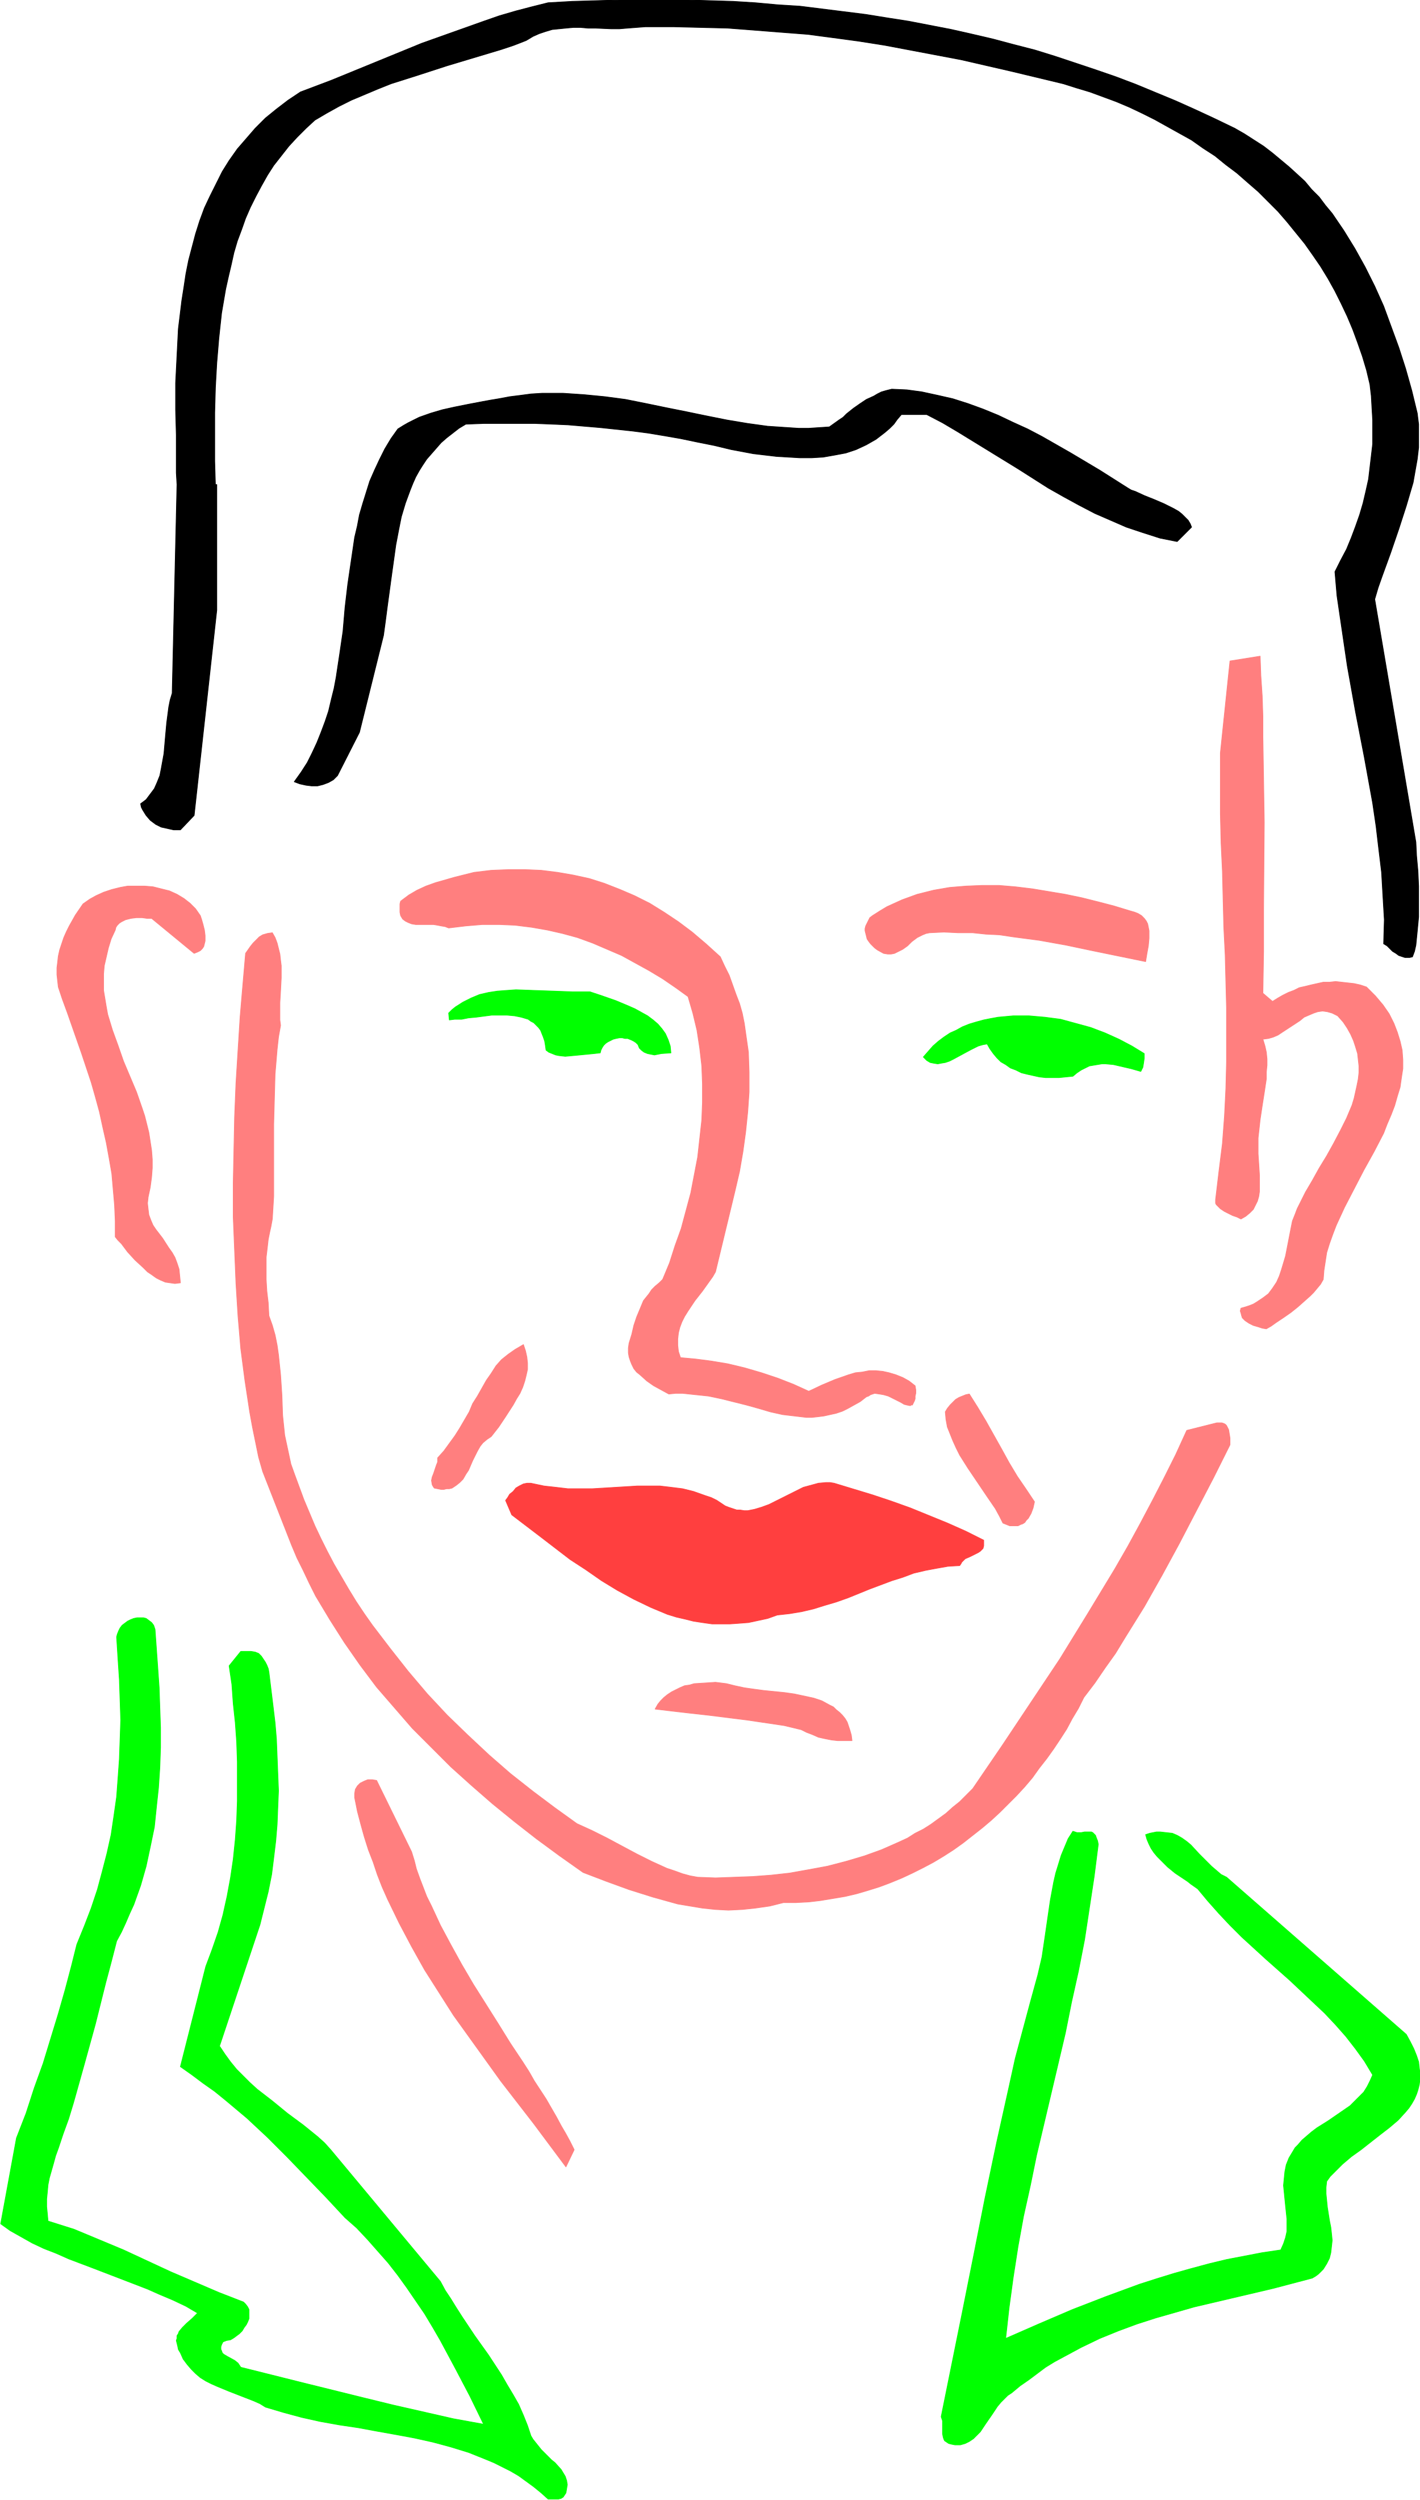 <svg xmlns="http://www.w3.org/2000/svg" fill-rule="evenodd" height="588.515" preserveAspectRatio="none" stroke-linecap="round" viewBox="0 0 2070 3642" width="334.416"><style>.pen0{stroke:#000;stroke-width:1;stroke-linejoin:round}.brush1{fill:#000}.brush2{fill:#ff7f7f}.pen2{stroke:#ff7f7f;stroke-width:1;stroke-linejoin:round}.brush3{fill:#0f0}.pen3{stroke:#0f0;stroke-width:1;stroke-linejoin:round}</style><path class="brush1" style="stroke:none" d="m1550 122 19 6 20 6 19 7 19 7 19 8 19 9 18 9 18 10 18 10 18 10 17 12 17 11 16 13 16 12 16 14 15 13 14 14 15 15 13 15 13 16 13 16 12 17 11 16 11 18 10 18 9 18 9 19 8 19 7 19 7 20 6 20 5 21 2 17 1 18 1 17v35l-2 17-2 17-2 17-4 18-4 17-5 17-6 17-6 16-7 17-9 17-8 16 3 35 5 34 5 34 5 34 12 67 13 67 12 66 5 34 4 34 4 33 2 35 2 34-1 35 5 3 4 4 4 4 5 3 4 3 6 2 3 1h7l4-1 3-8 2-9 1-10 1-10 2-21v-45l-1-22-2-22-1-20-60-354 5-17 6-17 12-33 12-35 11-34 5-17 5-17 3-17 3-17 2-17v-34l-2-16-8-33-9-32-10-31-11-30-11-30-13-29-14-28-15-27-16-26-17-25-10-12-9-12-11-11-10-12-12-11-11-10-24-20-13-10-14-9-14-9-14-8-29-14-28-13-29-13-29-12-29-12-29-11-29-10-30-10-30-10-29-9-31-8-30-8-30-7-31-7-31-6-31-6-32-5-31-5-32-4-32-4-32-4-32-2-33-3-32-2-33-1-33-1H902l-34 1-34 1-35 2-24 6-23 6-24 7-23 8-45 16-45 16-44 18-44 18-44 18-45 17-18 12-17 13-16 13-15 15-13 15-13 15-12 17-10 16-9 18-9 18-8 17-7 19-6 19-5 19-5 19-4 20-3 20-3 19-5 41-2 39-2 40v39l1 37v55l1 17-7 304-3 10-2 10-3 23-2 22-2 23-2 11-2 11-2 10-4 10-4 9-6 8-6 8-8 6 1 5 2 4 5 8 6 7 8 6 8 4 9 2 9 2h10l20-21 33-299V706h-2l-1-34v-71l1-36 2-36 3-36 4-37 6-35 4-18 4-17 4-18 5-17 6-16 6-17 7-16 8-16 8-15 9-16 9-14 11-14 11-14 12-13 13-13 13-12 17-10 18-10 18-9 19-8 19-8 20-8 41-13 40-13 40-12 40-12 18-6 18-7 10-6 9-4 9-3 10-3 10-1 10-1 11-1h10l11 1h11l23 1h12l12-1 13-1 13-1h40l40 1 40 1 39 3 38 3 39 3 38 5 37 5 38 6 37 7 37 7 37 7 74 17 75 18z"/><path class="pen0" fill="none" d="m1550 122 19 6 20 6 19 7 19 7 19 8 19 9 18 9 18 10 18 10 18 10 17 12 17 11 16 13 16 12 16 14 15 13 14 14 15 15 13 15 13 16 13 16 12 17 11 16 11 18 10 18 9 18 9 19 8 19 7 19 7 20 6 20 5 21m0 0 2 17 1 18 1 17v35l-2 17-2 17-2 17-4 18-4 17-5 17-6 17-6 16-7 17-9 17-8 16m0 0 3 35 5 34 5 34 5 34 12 67 13 67 12 66 5 34 4 34 4 33 2 35 2 34-1 35m0 0 5 3 4 4 4 4 5 3 4 3 6 2 3 1h7l4-1m0 0 3-8 2-9 1-10 1-10 2-21v-45l-1-22-2-22-1-20m0 0-60-354m0 0 5-17 6-17 12-33 12-35 11-34 5-17 5-17 3-17 3-17 2-17v-34l-2-16m0 0-8-33-9-32-10-31-11-30-11-30-13-29-14-28-15-27-16-26-17-25-10-12-9-12-11-11-10-12-12-11-11-10-24-20-13-10-14-9-14-9-14-8"/><path class="pen0" fill="none" d="m1800 187-29-14-28-13-29-13-29-12-29-12-29-11-29-10-30-10-30-10-29-9-31-8-30-8-30-7-31-7-31-6-31-6-32-5-31-5-32-4-32-4-32-4-32-2-33-3-32-2-33-1-33-1H902l-34 1-34 1-35 2m0 0-24 6-23 6-24 7-23 8-45 16-45 16-44 18-44 18-44 18-45 17m0 0-18 12-17 13-16 13-15 15-13 15-13 15-12 17-10 16-9 18-9 18-8 17-7 19-6 19-5 19-5 19-4 20-3 20-3 19-5 41-2 39-2 40v39l1 37v55l1 17m0 0-7 304m0 0-3 10-2 10-3 23-2 22-2 23-2 11-2 11-2 10-4 10-4 9-6 8-6 8-8 6m0 0 1 5 2 4 5 8 6 7 8 6 8 4 9 2 9 2h10m0 0 20-21 33-299V706h-2"/><path class="pen0" fill="none" d="m314 706-1-34v-71l1-36 2-36 3-36 4-37 6-35 4-18 4-17 4-18 5-17 6-16 6-17 7-16 8-16 8-15 9-16 9-14 11-14 11-14 12-13 13-13 13-12m0 0 17-10 18-10 18-9 19-8 19-8 20-8 41-13 40-13 40-12 40-12 18-6 18-7m0 0 10-6 9-4 9-3 10-3 10-1 10-1 11-1h10l11 1h11l23 1h12l12-1 13-1 13-1m0 0h40l40 1 40 1 39 3 38 3 39 3 38 5 37 5 38 6 37 7 37 7 37 7 74 17 75 18"/><path class="pen0 brush1" d="m559 926 3-22 3-23 6-44 6-43 4-21 4-20 6-20 7-19 4-10 4-9 5-9 5-8 6-9 7-8 7-8 7-8 8-7 9-7 9-7 10-6 26-1h75l25 1 23 1 47 4 47 5 23 3 24 4 23 4 24 5 25 5 25 6 16 3 16 3 17 2 17 2 17 1 17 1h17l17-1 17-3 16-3 15-5 15-7 7-4 7-4 13-10 7-6 6-6 5-7 6-7h37l23 12 22 13 44 27 44 27 44 28 23 13 22 12 23 12 23 10 23 10 24 8 25 8 25 5 21-21-2-5-3-5-4-4-5-5-5-4-7-4-14-7-14-6-15-6-13-6-6-2-5-3-41-26-42-25-21-12-21-12-21-11-22-10-21-10-22-9-22-8-22-7-22-5-23-5-22-3-22-1-8 2-7 2-6 3-5 3-11 5-9 6-10 7-10 8-5 5-6 4-7 5-7 5-15 1-15 1h-15l-15-1-30-2-29-4-30-5-30-6-29-6-30-6-29-6-30-6-30-4-31-3-30-2h-31l-16 1-15 2-16 2-16 3-12 2-11 2-21 4-20 4-18 4-17 5-17 6-16 8-7 4-8 5-10 14-9 15-8 16-7 15-7 16-5 16-5 16-5 17-3 16-4 17-5 34-5 34-4 34-3 35-5 34-5 33-3 16-4 16-4 17-5 15-6 16-6 15-7 15-7 14-9 14-10 14 8 3 9 2 8 1h9l8-2 8-3 7-4 3-3 3-3 32-63 35-141z"/><path class="pen2 brush2" d="m1793 963-14 134v89l1 42 2 42 1 41 1 40 2 40 1 39 1 39v78l-1 39-2 40-3 40-5 40-5 42v5l1 2 2 2 4 4 6 4 12 6 6 2 6 3 7-4 6-5 5-5 3-6 3-6 2-7 1-7v-24l-1-16-1-15v-23l1-9 2-18 3-20 3-19 3-20v-10l1-10v-9l-1-10-2-9-3-10 8-1 7-2 7-3 6-4 26-17 6-5 7-3 7-3 6-2 7-1 7 1 7 2 8 4 8 9 6 9 5 9 4 9 3 9 3 10 1 9 1 9v10l-1 9-2 10-2 9-2 9-3 10-8 19-9 18-10 19-10 18-11 18-10 18-10 17-8 16-4 8-3 8-4 10-2 10-8 41-3 10-3 10-3 9-4 9-6 9-6 8-8 6-9 6-5 3-5 2-6 2-7 2-1 4 1 3 1 4 1 3 2 2 2 2 6 4 6 3 7 2 6 2 6 1 7-4 7-5 12-8 10-7 10-8 9-8 9-8 5-5 5-6 5-6 4-7 1-13 2-13 2-13 4-13 5-14 5-13 6-13 6-13 14-27 14-27 15-27 14-27 5-13 6-14 5-13 4-14 4-13 2-14 2-13v-13l-1-14-3-13-4-13-5-13-7-14-9-13-11-13-6-6-7-7-9-3-9-2-9-1-9-1-9-1-9 1h-9l-9 2-9 2-8 2-9 2-8 4-8 3-8 4-7 4-8 5-14-12 1-61v-62l1-126-1-63-1-61v-30l-1-30-2-30-1-28-44 7zM584 1313l-1 4v12l1 5 3 5 4 3 4 2 5 2 6 1h26l6 1 5 1 6 1 5 2 25-3 24-2h25l23 1 24 3 23 4 22 5 22 6 22 8 21 9 21 9 20 11 20 11 20 12 19 13 18 13 7 24 6 25 4 26 3 26 1 26v27l-1 26-3 27-3 27-5 26-5 26-7 26-7 26-9 25-8 25-10 24-5 5-6 5-5 5-4 6-4 5-4 5-5 12-5 12-4 12-3 13-4 13-1 7v7l1 6 2 6 2 5 3 6 4 5 5 4 10 9 10 7 11 6 11 6 10-1h10l19 2 19 2 19 4 36 9 18 5 17 5 18 4 17 2 17 2h9l9-1 8-1 9-2 9-2 9-3 8-4 9-5 9-5 9-7 3-1 3-2 6-2 7 1 6 1 7 2 12 6 6 3 5 3 4 1 5 1 1-1h2l1-2 1-2 1-2 1-3v-4l1-4v-5l-1-6-9-7-9-5-10-4-10-3-9-2-10-1h-10l-10 2-10 1-10 3-20 7-19 8-19 9-22-10-23-9-24-8-24-7-25-6-24-4-23-3-11-1-11-1-3-9-1-9v-9l1-9 2-8 3-8 4-8 5-8 10-15 11-14 10-14 5-7 4-7 14-58 14-58 7-30 5-29 4-29 3-29 2-29v-29l-1-29-2-14-2-14-2-14-3-15-4-14-5-13-5-14-5-14-7-14-6-13-21-19-20-17-20-15-21-14-21-13-22-11-21-9-23-9-22-7-23-5-23-4-24-3-23-1h-25l-25 1-25 3-28 7-14 4-14 4-14 5-13 6-12 7-12 9zm688 21-4 3-2 4-2 4-2 4-1 4v3l1 4 1 4 1 4 2 3 3 4 3 3 3 3 4 3 9 5 6 1h5l5-1 4-2 8-4 7-5 6-6 8-6 4-2 4-2 5-2 5-1 21-1 21 1h21l19 2 20 1 20 3 38 5 39 7 38 8 39 8 39 8 2-12 2-11 1-11v-11l-1-5-1-5-2-4-3-4-4-4-5-3-5-2-7-2-23-7-23-6-24-6-24-5-24-4-24-4-25-3-24-2h-24l-24 1-24 2-23 4-24 6-22 8-11 5-11 5-10 6-11 7zm-1151-17-11 16-9 16-4 8-4 9-3 9-3 9-2 9-1 9-1 8v10l1 9 1 9 3 9 3 9 7 19 7 20 14 40 14 42 6 21 6 22 5 23 5 22 4 22 4 23 2 23 2 23 1 23v23l4 5 5 5 9 12 11 12 12 11 6 6 6 4 7 5 6 3 7 3 7 1 7 1 8-1-1-10-1-10-3-9-3-8-4-7-5-7-9-14-10-13-4-6-3-7-3-8-1-8-1-9 1-9 3-14 2-15 1-13v-13l-1-13-2-13-2-13-3-12-3-12-4-12-8-23-19-45-8-23-8-22-7-23-2-11-2-12-2-12v-24l1-12 3-13 3-13 4-13 6-13 1-4 2-3 3-3 3-2 6-3 8-2 8-1h8l7 1h7l62 51 5-2 4-2 3-3 2-3 1-4 1-4v-8l-1-8-2-8-2-7-1-3-1-3-7-10-8-8-9-7-10-6-11-5-12-3-12-3-12-1h-25l-11 2-12 3-12 4-11 5-9 5-10 7z"/><path class="pen2 brush2" d="m425 2251 8 19 9 18 9 19 9 18 21 35 21 33 23 33 24 32 26 30 26 30 28 28 28 28 30 27 31 27 32 26 32 25 34 25 34 24 34 13 33 12 35 11 18 5 18 5 18 3 18 3 19 2 19 1 20-1 19-2 21-3 20-5h18l19-1 17-2 18-3 18-3 17-4 17-5 16-5 16-6 17-7 15-7 16-8 15-8 15-9 14-9 14-10 14-11 14-11 13-11 13-12 24-24 12-13 11-13 10-14 11-14 10-14 10-15 9-14 8-15 9-15 8-16 16-21 15-22 15-21 14-23 28-45 26-46 25-46 25-48 25-48 24-48v-10l-1-6-1-6-2-4-1-2-2-2-2-1-3-1h-7l-44 11-16 35-17 34-17 33-18 34-18 33-19 33-40 66-40 65-42 63-42 63-43 63-19 19-10 8-10 9-11 8-11 8-11 7-12 6-11 7-13 6-25 11-25 9-27 8-27 7-27 5-28 5-27 3-27 2-27 1-27 1-26-1-11-2-11-3-11-4-12-4-22-10-22-11-43-23-22-11-22-10-32-23-32-24-33-26-31-27-31-29-30-29-29-31-28-33-26-33-26-34-12-17-12-18-11-18-21-36-10-19-9-18-9-19-8-19-8-19-7-19-7-19-5-14-3-14-3-14-3-14-3-29-1-29-2-30-3-29-2-14-3-15-4-14-5-14-1-19-2-17-1-17v-32l2-17 1-9 2-10 2-9 2-11 2-33v-105l1-37 1-36 3-36 2-18 3-17-1-8v-25l1-17 1-19v-18l-1-8-1-9-2-8-2-8-3-8-4-7-7 1-7 2-5 3-4 4-5 5-4 5-7 10-4 46-4 47-3 48-3 48-2 49-1 48-1 49v49l2 49 2 48 3 48 4 47 6 46 7 46 4 22 9 44 6 21 42 107z"/><path class="pen3 brush3" d="m655 1486 8-1h10l10-2 11-1 23-3h22l11 1 10 2 10 3 4 3 4 2 3 3 4 4 3 4 2 5 2 5 2 6 1 6 1 7 4 3 5 2 5 2 5 1 9 1 11-1 21-2 10-1 9-1 1-4 2-4 2-3 3-3 3-2 4-2 4-2 4-1 5-1h4l4 1h4l5 2 4 2 3 2 3 3 2 5 3 3 4 3 5 2 5 1 5 1 5-1 5-1 14-1-1-10-3-9-4-9-5-7-6-7-7-6-8-6-9-5-9-5-9-4-19-8-20-7-9-3-9-3h-26l-27-1-28-1-27-1-14 1-13 1-13 2-13 3-12 5-12 6-11 7-5 4-5 5 1 10zm691 54 5 5 5 3 5 1 6 1 5-1 6-1 6-2 6-3 24-13 6-3 6-3 7-2 6-1 4 7 5 7 5 6 6 6 7 4 7 5 8 3 8 4 8 2 9 2 9 2 9 1h20l10-1 10-1 6-5 6-4 6-3 6-3 6-1 6-1 6-1h6l11 1 13 3 13 3 7 2 7 2 3-6 1-6 1-7v-7l-18-11-19-10-20-9-21-8-22-6-22-6-23-3-23-2h-23l-11 1-11 1-11 2-10 2-11 3-10 3-10 4-9 5-9 4-9 6-8 6-8 7-7 8-7 8z"/><path class="pen2 brush2" d="M638 2124v6l-2 5-2 6-2 6-2 5-1 5 1 6 1 2 2 3 5 1 5 1h4l4-1h4l4-1 6-4 5-4 5-5 4-7 4-6 3-7 3-7 7-14 4-7 4-5 6-5 6-4 11-14 10-15 11-17 5-9 5-8 4-9 3-9 2-8 2-9v-9l-1-9-2-9-3-9-12 7-10 7-10 8-8 9-7 11-7 10-13 23-7 11-5 12-14 24-7 11-8 11-8 11-9 10zm740-67 1 11 2 11 4 10 4 10 5 11 5 10 12 19 27 40 13 19 6 11 5 10 5 2 5 2h12l4-2 3-1 3-2 2-3 3-3 4-7 3-8 2-9-12-18-13-19-12-20-11-20-23-41-12-20-12-19-5 1-5 2-5 2-5 3-4 4-4 4-4 5-3 5z"/><path style="stroke:#ff3f3f;stroke-width:1;stroke-linejoin:round;fill:#ff3f3f" d="m1045 2186-8-4-9-3-17-6-16-4-16-2-17-2h-33l-16 1-33 2-17 1h-35l-17-2-18-2-19-4h-6l-5 1-6 3-5 3-4 5-5 4-3 5-3 4h0l9 21 21 16 21 16 43 33 23 15 23 16 23 14 24 13 25 12 12 5 12 5 13 4 13 3 12 3 13 2 14 2h26l14-1 13-1 14-3 14-3 14-5 18-2 18-3 17-4 16-5 17-5 17-6 32-13 32-12 16-5 16-6 17-4 16-3 17-3 17-1 2-3 1-2 3-3 2-2 7-3 6-3 6-3 3-2 2-2 2-2 1-4v-8l-26-13-27-12-27-11-27-11-28-10-27-9-56-17-6-1h-6l-11 1-11 3-11 3-10 5-10 5-20 10-10 5-11 4-10 3-10 2h-5l-6-1h-5l-12-4-5-2-6-4-6-4z"/><path class="pen3 brush3" d="m482 3132-9-10-10-9-21-17-23-17-22-18-22-17-11-10-9-9-10-10-9-11-8-11-8-12 51-153 8-24 6-24 6-24 5-25 3-24 3-25 2-24 1-25 1-24-1-25-1-25-1-25-2-24-3-25-6-49-1-5-2-5-2-4-2-3-2-3-2-3-4-4-5-2-6-1h-15l-17 21 4 27 2 28 3 28 2 28 1 29v57l-1 28-2 28-3 29-4 27-5 27-6 27-7 25-9 26-9 24-37 146 17 12 16 12 17 12 16 13 31 26 30 28 29 29 28 29 28 29 28 30 17 15 16 17 15 17 15 17 14 18 13 18 13 19 13 19 12 20 11 19 22 41 21 40 20 41-44-8-44-10-44-10-45-11-89-22-88-22-2-3-2-3-5-4-11-6-5-3-2-2-1-3-1-2v-4l1-3 2-4 5-2 6-1 5-3 4-3 4-3 4-4 3-5 3-4 2-4 2-5v-13l-2-4-3-4-3-3-36-14-35-15-35-15-69-32-36-15-36-15-19-6-19-6-1-11-1-10v-11l1-10 1-11 2-10 6-21 3-11 4-11 7-21 8-22 7-23 16-57 16-58 15-60 8-30 8-31 7-13 6-13 6-14 6-13 10-28 8-28 6-28 6-29 3-29 3-28 2-30 1-29v-29l-1-29-1-29-2-29-4-56-2-6-3-4-4-3-4-3-4-1h-9l-5 1-5 2-4 2-4 3-4 3-3 4-2 4-2 5-1 4 2 32 2 30 1 29 1 30-1 29-1 28-2 28-2 27-4 28-4 27-6 27-7 27-7 26-9 27-10 26-11 27-8 32-9 34-10 35-11 36-11 36-13 36-12 37-14 36-23 125 14 10 16 9 16 9 17 8 18 7 18 8 37 14 39 15 39 15 18 8 19 8 19 9 17 10-8 8-8 7-6 6-5 6-1 3-2 3v4l-1 3 1 4 1 4 1 5 3 5 4 9 6 8 6 7 6 6 7 6 8 5 8 4 9 4 17 7 18 7 18 7 9 4 8 5 27 8 26 7 27 6 28 5 27 4 27 5 28 5 27 5 27 6 26 7 26 8 25 10 12 5 12 6 12 6 12 7 11 8 11 8 11 9 10 9h15l4-1 3-2 2-3 2-3 1-6 1-6-1-6-2-6-3-5-3-5-9-10-5-4-5-5-10-10-8-10-4-5-3-5-5-15-6-15-7-16-8-14-9-15-8-14-19-29-20-28-18-27-9-14-8-13-8-12-7-13-160-192z"/><path class="pen2 brush2" d="m955 2490 25 3 26 3 27 3 56 7 27 4 27 4 25 6 8 4 8 3 9 4 9 2 10 2 9 1h21l-1-8-2-7-2-6-2-6-3-5-4-5-4-4-5-4-4-4-6-3-11-6-12-4-14-3-14-3-14-2-30-3-15-2-14-2-14-3-12-3-16-2-15 1-16 1-7 2-7 1-7 3-6 3-6 3-6 4-5 4-5 5-4 5-4 7zm-118 642-6-12-6-11-7-12-7-13-15-26-17-26-8-14-9-14-18-27-18-29-36-57-17-29-16-29-15-28-13-28-7-14-5-13-5-13-5-14-3-12-4-13-51-104-6-1h-7l-5 2-6 3-4 4-3 5-1 6v6l4 20 5 19 5 18 6 19 7 18 6 18 7 18 8 18 17 35 18 34 19 34 21 33 21 33 23 32 23 32 23 32 48 62 47 63 12-25z"/><path class="pen3 brush3" d="m1788 2735-8-4-7-6-7-6-6-6-12-12-12-13-6-5-7-5-7-4-7-3-9-1-9-1h-5l-5 1-5 1-6 2 2 7 3 7 3 6 4 6 5 6 5 5 10 10 11 9 12 8 6 4 5 4 10 7 15 18 16 18 16 17 17 17 35 32 35 31 34 32 17 16 16 17 15 17 14 18 13 18 12 20-4 9-4 8-5 8-7 7-6 6-7 7-16 11-16 11-16 10-8 6-7 6-7 6-6 7-4 4-3 5-6 10-4 10-2 10-1 10-1 10 2 20 1 10 2 19v18l-2 9-3 9-4 9-27 4-26 5-26 5-25 6-26 7-25 7-26 8-25 8-49 18-49 19-49 21-48 21 5-45 6-44 7-45 8-44 10-45 9-44 21-89 21-89 9-45 10-45 9-46 7-46 7-46 6-47-1-5-2-5-1-3-2-2-2-2-2-1h-10l-5 1h-6l-6-2-7 11-5 12-5 12-4 13-4 13-3 13-5 27-8 55-4 27-3 13-3 13-11 40-11 41-11 41-9 41-18 81-17 81-16 81-16 80-16 79-16 79 1 3 1 3v19l1 5 1 3 1 2 3 2 3 2 4 1 5 1h8l7-2 6-3 6-4 5-5 5-5 8-12 9-13 8-12 5-6 5-5 5-5 6-4 12-10 13-9 12-9 12-9 13-8 13-7 26-14 27-13 27-11 27-10 28-9 28-8 28-8 115-27 57-15 5-3 4-3 4-4 3-3 5-8 4-8 2-8 1-9 1-9-1-10-1-9-2-10-3-19-1-10-1-10v-9l1-9 5-7 6-6 12-12 13-11 14-10 28-22 13-10 13-11 11-12 5-6 4-6 4-7 3-7 2-6 2-8 1-8v-8l-1-8-1-9-3-9-4-10-5-10-6-11-262-229z"/></svg>
